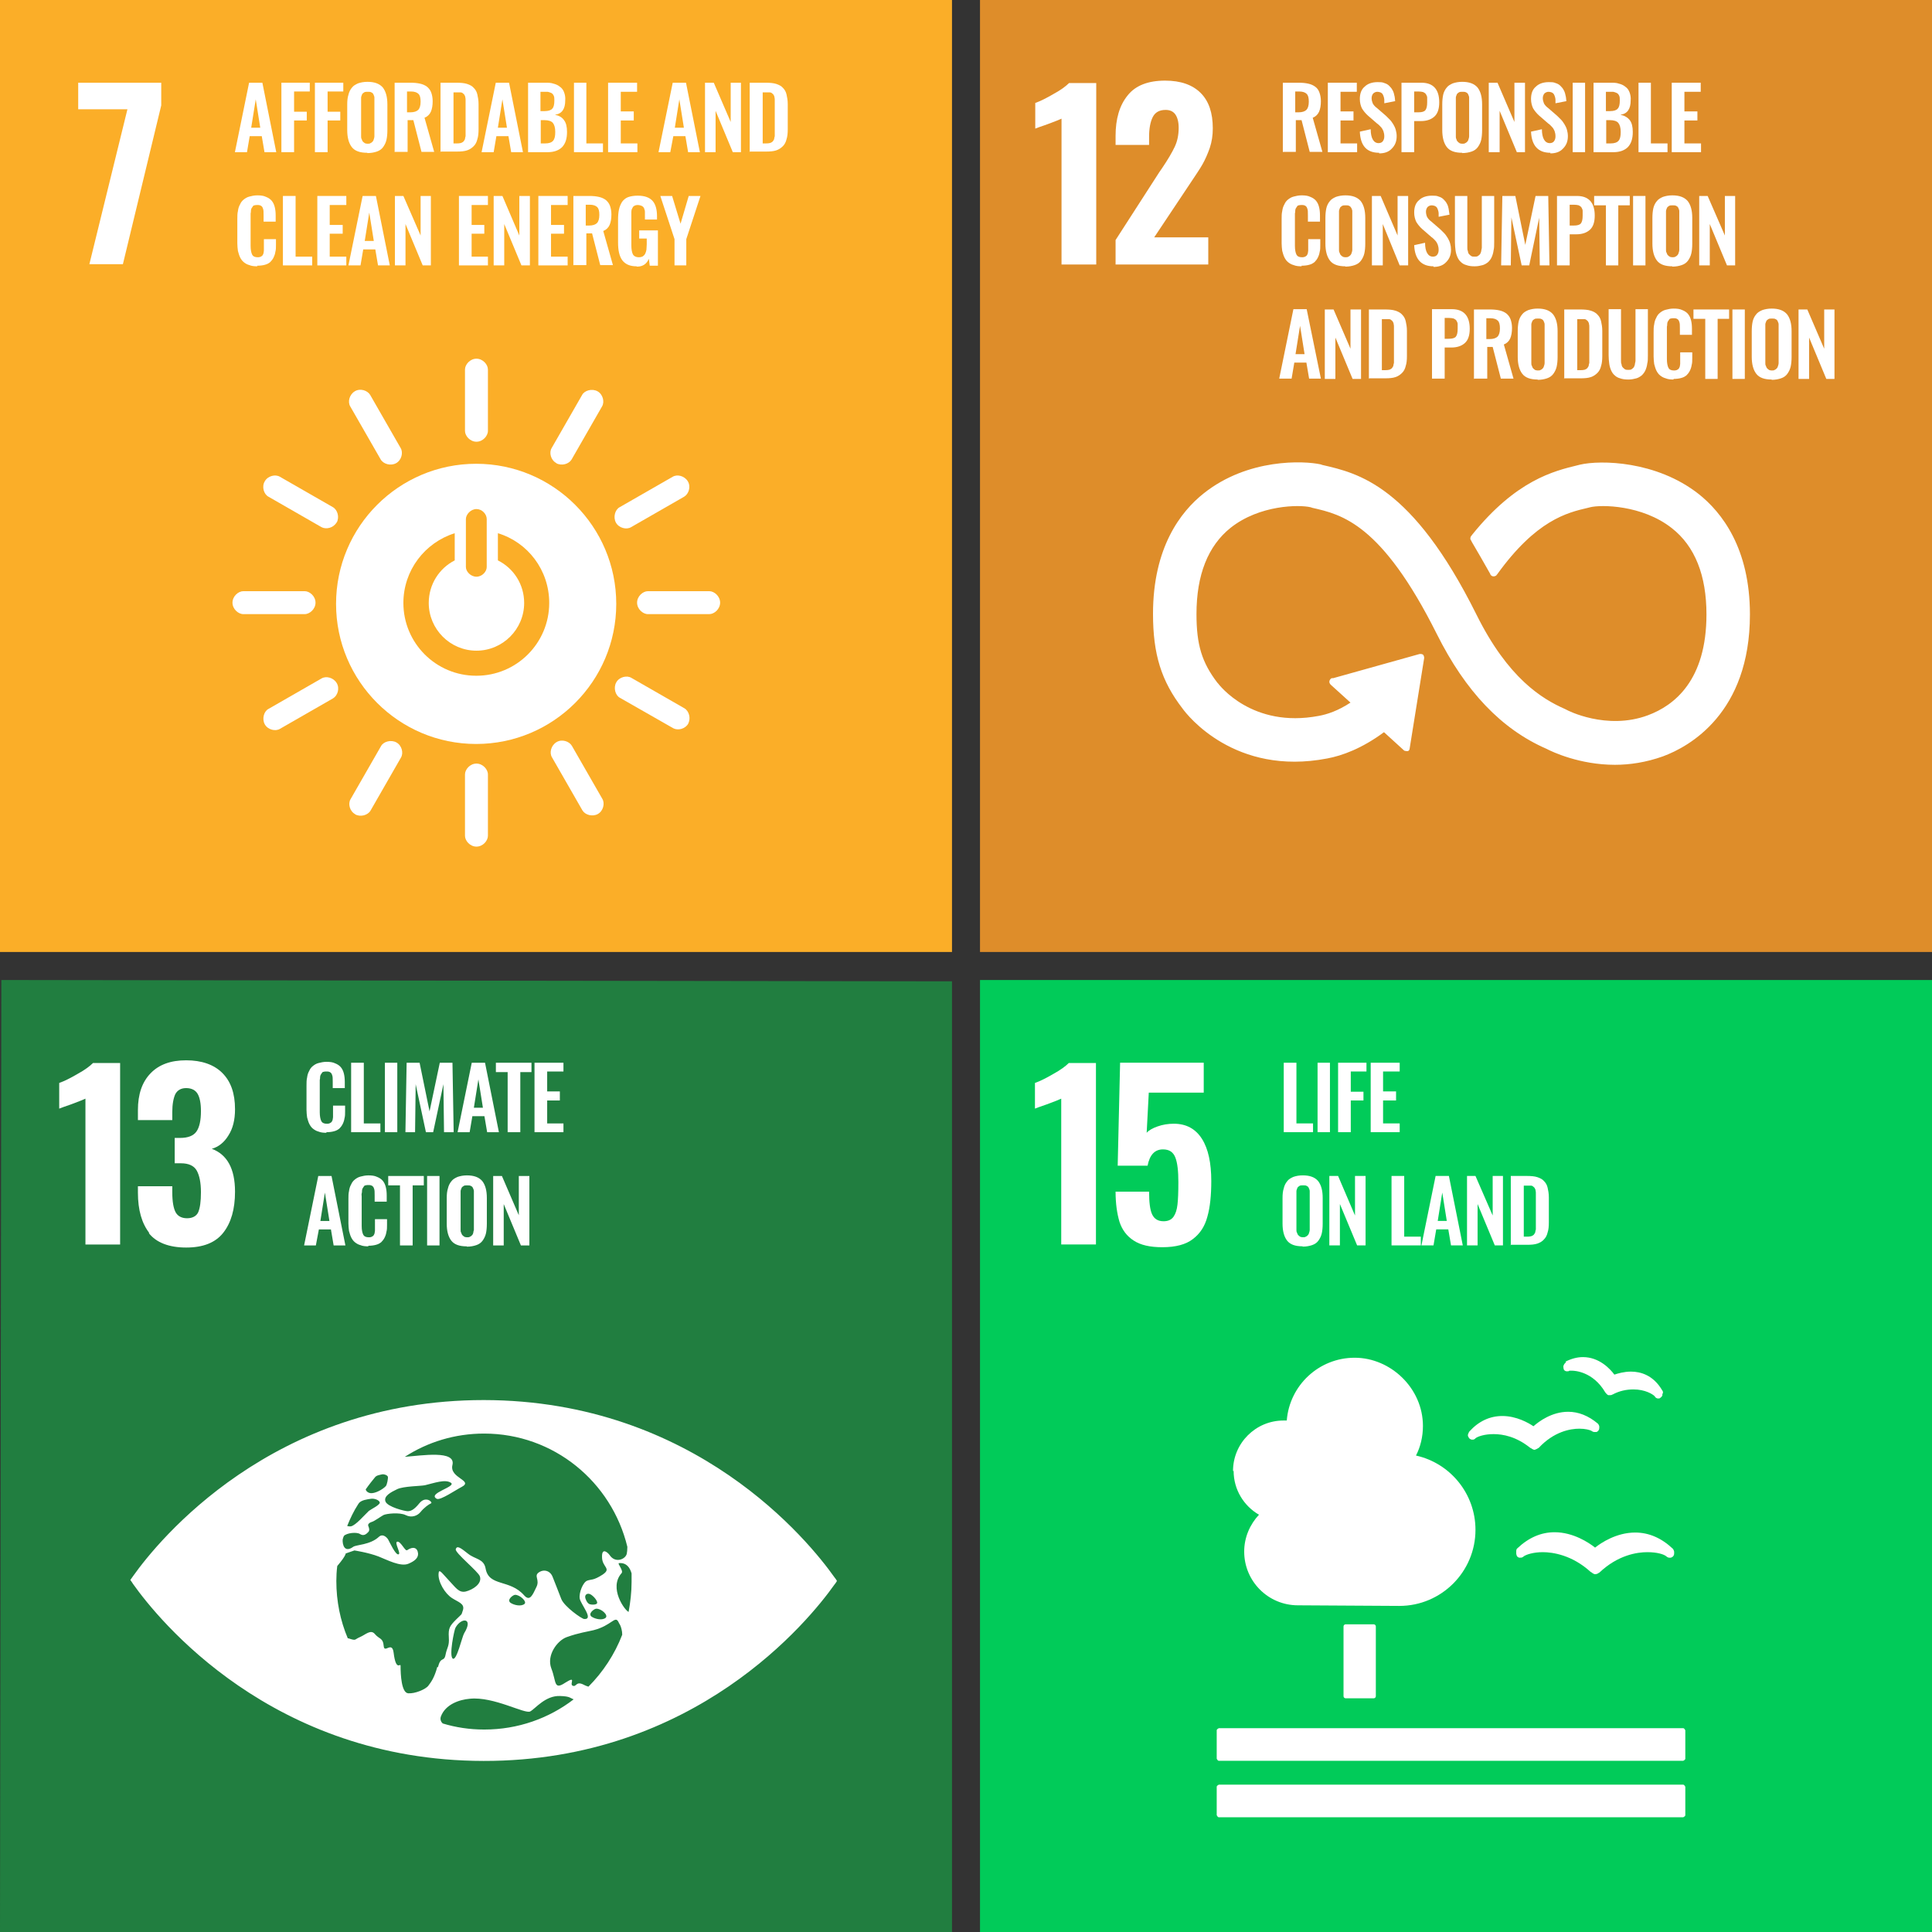 <svg width="138" height="138" viewBox="0 0 138 138" fill="none" xmlns="http://www.w3.org/2000/svg">
<rect x="0" y="0" width="138" height="138" fill="#333333" stroke="none"/>
<g clip-path="url(#clip0_49_550)">
<path d="M138 70H70V138H138V70Z" fill="#01CB59"/>
<path d="M75.802 78.475C75.672 78.54 75.349 78.67 74.766 78.885C74.314 79.036 74.033 79.144 73.925 79.187V77.354C74.292 77.225 74.723 77.009 75.241 76.707C75.758 76.427 76.125 76.146 76.341 75.931H78.282V88.892H75.802V78.475Z" fill="white"/>
<path d="M80.978 88.612C80.482 88.288 80.158 87.857 79.964 87.275C79.791 86.693 79.684 85.981 79.684 85.118H82.078C82.078 85.873 82.142 86.412 82.293 86.736C82.444 87.059 82.703 87.232 83.113 87.232C83.436 87.232 83.673 87.124 83.824 86.908C83.975 86.693 84.062 86.412 84.105 86.046C84.148 85.679 84.169 85.14 84.169 84.45C84.169 83.652 84.105 83.069 83.954 82.681C83.803 82.293 83.522 82.099 83.07 82.099C82.487 82.099 82.121 82.487 81.97 83.263H79.835L80.007 75.909H85.981V78.044H82.056L81.905 80.913C82.056 80.74 82.315 80.589 82.681 80.46C83.048 80.33 83.436 80.266 83.846 80.266C84.73 80.266 85.399 80.632 85.852 81.344C86.305 82.056 86.52 83.069 86.52 84.363C86.52 85.377 86.434 86.24 86.24 86.908C86.067 87.577 85.722 88.116 85.205 88.504C84.709 88.892 83.975 89.087 83.026 89.087C82.142 89.087 81.474 88.936 80.978 88.612Z" fill="white"/>
<path d="M91.696 75.909V80.87H93.788V80.244H92.602V75.909H91.696Z" fill="white"/>
<path d="M94.996 75.909H94.112V80.87H94.996V75.909Z" fill="white"/>
<path d="M95.578 75.909V80.87H96.484V78.605H97.39V77.98H96.484V76.535H97.605V75.909H95.578Z" fill="white"/>
<path d="M97.907 75.909V80.87H99.978V80.244H98.791V78.605H99.719V77.958H98.791V76.535H99.978V75.909H97.907Z" fill="white"/>
<path d="M93.033 89.022C92.516 89.022 92.149 88.893 91.933 88.612C91.718 88.332 91.61 87.922 91.61 87.405V85.572C91.61 85.313 91.631 85.076 91.696 84.882C91.739 84.687 91.826 84.515 91.933 84.385C92.041 84.234 92.192 84.148 92.386 84.062C92.58 83.997 92.796 83.954 93.055 83.954C93.551 83.954 93.918 84.084 94.155 84.364C94.37 84.644 94.478 85.032 94.478 85.572V87.405C94.478 87.664 94.457 87.901 94.413 88.095C94.37 88.289 94.284 88.462 94.176 88.612C94.069 88.763 93.918 88.871 93.723 88.936C93.529 89.001 93.314 89.044 93.055 89.044M92.839 88.332C92.839 88.332 92.969 88.375 93.055 88.375C93.141 88.375 93.227 88.375 93.27 88.332C93.335 88.311 93.378 88.267 93.421 88.224C93.465 88.181 93.486 88.138 93.508 88.052C93.529 87.987 93.551 87.922 93.551 87.858C93.551 87.793 93.551 87.707 93.551 87.62V85.377C93.551 85.27 93.551 85.162 93.551 85.076C93.551 84.989 93.508 84.925 93.486 84.86C93.465 84.795 93.4 84.731 93.335 84.709C93.27 84.666 93.184 84.666 93.076 84.666C92.969 84.666 92.882 84.666 92.818 84.709C92.753 84.752 92.688 84.795 92.667 84.86C92.645 84.925 92.602 85.011 92.602 85.076C92.602 85.162 92.602 85.248 92.602 85.377V87.62C92.602 87.62 92.602 87.793 92.602 87.858C92.602 87.922 92.602 87.987 92.645 88.052C92.667 88.117 92.688 88.181 92.731 88.224C92.775 88.267 92.818 88.311 92.882 88.332" fill="white"/>
<path d="M94.953 88.957V83.997H95.578L96.786 86.822V83.997H97.541V88.957H96.937L95.707 86.003V88.957H94.953Z" fill="white"/>
<path d="M99.395 83.997V88.957H101.487V88.332H100.301V83.997H99.395Z" fill="white"/>
<path d="M101.531 88.957L102.544 83.997H103.493L104.485 88.957H103.644L103.45 87.814H102.588L102.393 88.957H101.552H101.531ZM102.674 87.21H103.342L103.019 85.183L102.695 87.21H102.674Z" fill="white"/>
<path d="M104.787 88.957V83.997H105.391L106.62 86.822V83.997H107.354V88.957H106.771L105.542 86.003V88.957H104.787Z" fill="white"/>
<path d="M107.914 88.957V83.997H109.057C109.359 83.997 109.618 84.019 109.812 84.083C110.006 84.148 110.179 84.234 110.286 84.364C110.416 84.493 110.502 84.644 110.545 84.838C110.588 85.032 110.632 85.248 110.632 85.528V87.318C110.632 87.599 110.61 87.836 110.545 88.03C110.502 88.224 110.416 88.397 110.286 88.526C110.179 88.656 110.006 88.763 109.812 88.828C109.618 88.893 109.381 88.914 109.079 88.914H107.893L107.914 88.957ZM108.82 88.332H109.079C109.079 88.332 109.251 88.332 109.316 88.31C109.381 88.31 109.445 88.267 109.489 88.246C109.532 88.224 109.575 88.181 109.596 88.138C109.618 88.095 109.661 88.052 109.661 88.008C109.661 87.965 109.683 87.901 109.704 87.814C109.704 87.728 109.704 87.663 109.704 87.599C109.704 87.534 109.704 87.448 109.704 87.34V85.528C109.704 85.399 109.704 85.313 109.704 85.248C109.704 85.183 109.704 85.097 109.683 85.032C109.683 84.968 109.639 84.903 109.618 84.86C109.596 84.817 109.553 84.795 109.51 84.752C109.467 84.709 109.402 84.687 109.338 84.687C109.273 84.687 109.187 84.687 109.079 84.687H108.842V88.354L108.82 88.332Z" fill="white"/>
<path d="M98.123 116.023H96.117C96.034 116.023 95.966 116.091 95.966 116.174V121.156C95.966 121.24 96.034 121.307 96.117 121.307H98.123C98.206 121.307 98.274 121.24 98.274 121.156V116.174C98.274 116.091 98.206 116.023 98.123 116.023Z" fill="white"/>
<path d="M120.229 123.442H87.059C87.059 123.442 86.908 123.507 86.908 123.593V125.621C86.908 125.621 86.973 125.772 87.059 125.772H120.229C120.229 125.772 120.38 125.707 120.38 125.621V123.593C120.38 123.593 120.315 123.442 120.229 123.442Z" fill="white"/>
<path d="M120.229 127.476H87.059C87.059 127.476 86.908 127.54 86.908 127.627V129.654C86.908 129.654 86.973 129.805 87.059 129.805H120.229C120.229 129.805 120.38 129.74 120.38 129.654V127.627C120.38 127.627 120.315 127.476 120.229 127.476Z" fill="white"/>
<path d="M113.91 110.524C113.5 110.2 112.379 109.445 111.042 109.445C110.071 109.445 109.187 109.834 108.389 110.588C108.324 110.631 108.303 110.718 108.303 110.804V110.977C108.303 110.977 108.324 111.149 108.389 111.192C108.454 111.257 108.54 111.278 108.626 111.257C108.626 111.257 108.669 111.257 108.691 111.257C108.756 111.235 108.82 111.192 108.863 111.149C109.036 111.041 109.51 110.869 110.201 110.869C110.891 110.869 112.293 111.063 113.63 112.292H113.651C113.651 112.292 113.824 112.443 113.932 112.443C114.039 112.443 114.147 112.4 114.212 112.335H114.234C115.571 111.063 116.951 110.869 117.663 110.869C118.374 110.869 118.827 111.02 119 111.149C119.043 111.192 119.108 111.235 119.172 111.257C119.194 111.257 119.28 111.278 119.366 111.257C119.496 111.214 119.582 111.106 119.582 110.977V110.826C119.582 110.826 119.539 110.675 119.496 110.631C118.676 109.855 117.771 109.467 116.8 109.467C115.463 109.467 114.363 110.2 113.932 110.545" fill="white"/>
<path d="M111.861 97.303C111.861 97.303 111.732 97.411 111.71 97.476L111.667 97.584C111.667 97.584 111.667 97.756 111.71 97.842C111.753 97.907 111.84 97.95 111.904 97.95H111.947C112.012 97.95 112.055 97.95 112.098 97.907C112.12 97.907 112.185 97.907 112.292 97.907C112.443 97.907 113.781 97.95 114.665 99.46C114.665 99.46 114.794 99.632 114.88 99.654C114.902 99.654 114.945 99.654 114.988 99.654C115.053 99.654 115.118 99.654 115.161 99.611H115.182C115.657 99.352 116.174 99.244 116.67 99.244C117.512 99.244 118.051 99.589 118.18 99.719C118.202 99.762 118.245 99.805 118.288 99.848C118.31 99.848 118.374 99.891 118.396 99.891C118.396 99.891 118.417 99.891 118.439 99.891C118.439 99.891 118.439 99.891 118.461 99.891C118.504 99.891 118.547 99.891 118.59 99.848C118.655 99.805 118.698 99.762 118.741 99.675V99.568C118.741 99.568 118.784 99.525 118.784 99.481C118.784 99.438 118.784 99.374 118.741 99.33C118.094 98.209 117.167 97.972 116.498 97.972C116.002 97.972 115.571 98.101 115.312 98.187C115.01 97.778 114.233 96.936 113.069 96.936C112.659 96.936 112.249 97.044 111.818 97.26" fill="white"/>
<path d="M104.852 102.415V102.566C104.852 102.566 104.917 102.739 105.003 102.782C105.068 102.825 105.154 102.847 105.219 102.825H105.262C105.327 102.803 105.37 102.76 105.413 102.717C105.564 102.609 106.017 102.437 106.685 102.437C107.354 102.437 108.303 102.609 109.316 103.429H109.338C109.338 103.429 109.51 103.558 109.597 103.558H109.618C109.618 103.558 109.812 103.494 109.877 103.429H109.899C110.999 102.243 112.185 102.049 112.81 102.049C113.242 102.049 113.543 102.135 113.673 102.2C113.716 102.243 113.781 102.264 113.845 102.286C113.845 102.286 113.91 102.286 113.975 102.286C113.996 102.286 114.018 102.286 114.039 102.286C114.147 102.243 114.234 102.135 114.234 102.005V101.876C114.234 101.876 114.19 101.725 114.126 101.682C113.457 101.121 112.745 100.841 112.012 100.841C110.848 100.841 109.92 101.531 109.532 101.876C109.187 101.639 108.324 101.143 107.311 101.143C106.426 101.143 105.628 101.509 104.96 102.243C104.917 102.307 104.874 102.372 104.874 102.458" fill="white"/>
<path d="M88.073 105.068C88.073 103.084 89.69 101.466 91.674 101.466C91.761 101.466 91.825 101.466 91.912 101.466C92.106 98.965 94.198 96.981 96.764 96.981C99.331 96.981 101.638 99.159 101.638 101.855C101.638 102.609 101.466 103.343 101.142 103.968C103.579 104.507 105.391 106.686 105.391 109.274C105.391 112.271 102.954 114.708 99.956 114.708C99.74 114.708 92.71 114.665 92.71 114.665C90.575 114.665 88.871 112.94 88.871 110.826C88.871 109.813 89.281 108.885 89.927 108.195C88.849 107.57 88.116 106.405 88.116 105.068" fill="white"/>
</g>
<g clip-path="url(#clip1_49_550)">
<path d="M68 0H0V68H68V0Z" fill="#FBAE28"/>
<path d="M9.101 7.807H5.586V5.909H11.517V7.527L8.778 18.871H6.384L9.101 7.807Z" fill="white"/>
<path d="M16.779 10.87L17.792 5.909H18.741L19.733 10.87H18.892L18.698 9.726H17.836L17.642 10.87H16.8H16.779ZM17.922 9.123H18.59L18.267 7.095L17.943 9.123H17.922Z" fill="white"/>
<path d="M20.1 5.909V10.87H21.006V8.605H21.912V7.98H21.006V6.535H22.127V5.909H20.1Z" fill="white"/>
<path d="M22.494 5.909V10.87H23.4V8.605H24.306V7.98H23.4V6.535H24.521V5.909H22.494Z" fill="white"/>
<path d="M26.225 10.913C25.708 10.913 25.341 10.784 25.125 10.503C24.91 10.223 24.802 9.813 24.802 9.295V7.462C24.802 7.203 24.823 6.966 24.888 6.772C24.931 6.578 25.017 6.405 25.125 6.276C25.233 6.125 25.384 6.039 25.578 5.953C25.772 5.888 25.988 5.845 26.247 5.845C26.743 5.845 27.109 5.974 27.347 6.254C27.562 6.535 27.67 6.923 27.67 7.462V9.295C27.67 9.554 27.649 9.791 27.605 9.986C27.562 10.18 27.476 10.352 27.368 10.503C27.26 10.654 27.109 10.762 26.915 10.827C26.721 10.891 26.506 10.934 26.247 10.934M26.031 10.223C26.031 10.223 26.16 10.266 26.247 10.266C26.333 10.266 26.419 10.266 26.462 10.223C26.527 10.201 26.57 10.158 26.613 10.115C26.657 10.072 26.678 10.029 26.7 9.942C26.721 9.878 26.743 9.813 26.743 9.748C26.743 9.684 26.743 9.597 26.743 9.511V7.268C26.743 7.16 26.743 7.052 26.743 6.966C26.743 6.88 26.7 6.815 26.678 6.751C26.657 6.686 26.592 6.621 26.527 6.6C26.462 6.556 26.376 6.556 26.268 6.556C26.16 6.556 26.074 6.556 26.009 6.6C25.945 6.643 25.88 6.686 25.858 6.751C25.837 6.815 25.794 6.902 25.794 6.966C25.794 7.052 25.794 7.139 25.794 7.268V9.511C25.794 9.511 25.794 9.684 25.794 9.748C25.794 9.813 25.794 9.878 25.837 9.942C25.858 10.007 25.88 10.072 25.923 10.115C25.966 10.158 26.009 10.201 26.074 10.223" fill="white"/>
<path d="M28.188 10.87V5.909H29.331C29.59 5.909 29.805 5.931 30 5.974C30.194 6.017 30.345 6.082 30.496 6.19C30.625 6.297 30.733 6.427 30.798 6.599C30.862 6.772 30.905 6.988 30.905 7.225C30.905 7.527 30.862 7.785 30.776 7.98C30.69 8.174 30.539 8.325 30.323 8.411L31.013 10.848H30.107L29.525 8.583H29.115V10.848H28.21L28.188 10.87ZM29.094 8.023H29.309C29.568 8.023 29.762 7.958 29.87 7.85C29.978 7.742 30.043 7.548 30.043 7.268C30.043 6.988 30 6.815 29.892 6.707C29.784 6.599 29.611 6.535 29.353 6.535H29.072V8.023H29.094Z" fill="white"/>
<path d="M31.466 10.87V5.909H32.609C32.911 5.909 33.17 5.931 33.364 5.995C33.558 6.06 33.73 6.146 33.838 6.276C33.968 6.405 34.054 6.556 34.097 6.75C34.14 6.944 34.183 7.16 34.183 7.44V9.23C34.183 9.511 34.162 9.748 34.097 9.942C34.054 10.136 33.968 10.309 33.838 10.438C33.709 10.568 33.558 10.675 33.364 10.74C33.17 10.805 32.932 10.826 32.63 10.826H31.444L31.466 10.87ZM32.372 10.244H32.63C32.63 10.244 32.803 10.244 32.868 10.223C32.932 10.223 32.997 10.179 33.04 10.158C33.083 10.136 33.127 10.093 33.148 10.05C33.17 10.007 33.213 9.964 33.213 9.921C33.213 9.877 33.234 9.813 33.256 9.726C33.256 9.64 33.256 9.576 33.256 9.511C33.256 9.446 33.256 9.36 33.256 9.252V7.44C33.256 7.311 33.256 7.225 33.256 7.16C33.256 7.095 33.256 7.009 33.234 6.944C33.234 6.88 33.191 6.815 33.17 6.772C33.148 6.729 33.105 6.707 33.062 6.664C33.019 6.621 32.954 6.599 32.889 6.599C32.825 6.599 32.738 6.599 32.63 6.599H32.393V10.266L32.372 10.244Z" fill="white"/>
<path d="M34.399 10.87L35.413 5.909H36.361L37.354 10.87H36.513L36.318 9.726H35.456L35.262 10.87H34.399ZM35.542 9.123H36.211L35.887 7.095L35.563 9.123H35.542Z" fill="white"/>
<path d="M37.72 10.87V5.909H38.928C39.165 5.909 39.359 5.909 39.532 5.974C39.704 6.017 39.855 6.082 39.985 6.19C40.114 6.276 40.222 6.405 40.287 6.578C40.351 6.75 40.395 6.944 40.373 7.182C40.373 7.785 40.136 8.131 39.64 8.195C39.942 8.26 40.157 8.389 40.287 8.583C40.438 8.778 40.502 9.058 40.502 9.425C40.502 9.899 40.395 10.244 40.157 10.503C39.92 10.74 39.575 10.87 39.122 10.87H37.699H37.72ZM38.626 7.936H38.907C39.165 7.936 39.359 7.872 39.446 7.764C39.553 7.656 39.597 7.462 39.597 7.182C39.597 7.052 39.597 6.923 39.553 6.837C39.51 6.75 39.467 6.686 39.381 6.642C39.295 6.599 39.208 6.578 39.122 6.556C39.036 6.556 38.907 6.556 38.734 6.556H38.605V7.936H38.626ZM38.626 10.244H38.95C39.208 10.244 39.403 10.179 39.51 10.05C39.618 9.921 39.661 9.726 39.661 9.425C39.661 9.123 39.597 8.907 39.489 8.778C39.381 8.648 39.165 8.583 38.907 8.583H38.626V10.244Z" fill="white"/>
<path d="M40.998 5.909V10.87H43.069V10.244H41.883V5.909H40.998Z" fill="white"/>
<path d="M43.435 5.909V10.87H45.528V10.244H44.341V8.605H45.269V7.958H44.341V6.556H45.506V5.909H43.435Z" fill="white"/>
<path d="M47.037 10.87L48.051 5.909H49L49.992 10.87H49.151L48.957 9.726H48.094L47.878 10.87H47.037ZM48.18 9.123H48.849L48.525 7.095L48.202 9.123H48.18Z" fill="white"/>
<path d="M50.358 10.87V5.909H50.984L52.192 8.713V5.909H52.925V10.87H52.343L51.113 7.915V10.87H50.358Z" fill="white"/>
<path d="M53.55 10.87V5.909H54.693C54.995 5.909 55.254 5.931 55.448 5.995C55.642 6.06 55.815 6.146 55.923 6.276C56.052 6.405 56.138 6.556 56.181 6.75C56.225 6.944 56.268 7.16 56.268 7.44V9.23C56.268 9.511 56.246 9.748 56.181 9.942C56.138 10.136 56.052 10.309 55.923 10.438C55.793 10.568 55.642 10.675 55.448 10.74C55.254 10.805 55.017 10.826 54.715 10.826H53.529L53.55 10.87ZM54.456 10.244H54.715C54.715 10.244 54.888 10.244 54.952 10.223C55.017 10.223 55.082 10.179 55.125 10.158C55.168 10.136 55.211 10.093 55.233 10.05C55.254 10.007 55.297 9.964 55.297 9.921C55.297 9.877 55.319 9.813 55.34 9.726C55.34 9.64 55.34 9.576 55.34 9.511C55.34 9.446 55.34 9.36 55.34 9.252V7.44C55.34 7.311 55.34 7.225 55.34 7.16C55.34 7.095 55.34 7.009 55.319 6.944C55.319 6.88 55.276 6.815 55.254 6.772C55.233 6.729 55.189 6.707 55.146 6.664C55.103 6.621 55.038 6.599 54.974 6.599C54.909 6.599 54.823 6.599 54.715 6.599H54.478V10.266L54.456 10.244Z" fill="white"/>
<path d="M18.375 19.022C18.159 19.022 17.965 19.001 17.814 18.936C17.642 18.893 17.512 18.807 17.405 18.72C17.297 18.634 17.21 18.505 17.146 18.375C17.081 18.246 17.038 18.073 16.995 17.922C16.973 17.75 16.952 17.577 16.952 17.383V15.658C16.952 15.442 16.952 15.248 16.995 15.076C17.016 14.903 17.059 14.752 17.146 14.601C17.21 14.45 17.297 14.342 17.405 14.256C17.512 14.17 17.642 14.084 17.814 14.04C17.987 13.997 18.159 13.954 18.375 13.954C18.612 13.954 18.828 13.976 19 14.062C19.173 14.127 19.324 14.235 19.41 14.342C19.518 14.472 19.583 14.623 19.626 14.795C19.669 14.968 19.691 15.162 19.691 15.399V15.83H18.828V15.399C18.828 15.162 18.828 14.989 18.785 14.903C18.742 14.73 18.612 14.644 18.418 14.644H18.375C18.375 14.644 18.224 14.644 18.181 14.666C18.116 14.666 18.073 14.709 18.052 14.752C18.03 14.795 17.987 14.838 17.965 14.882C17.944 14.925 17.922 14.989 17.922 15.054C17.922 15.119 17.922 15.183 17.901 15.248C17.901 15.313 17.901 15.377 17.901 15.464V17.556C17.901 17.836 17.944 18.052 18.008 18.181C18.073 18.311 18.203 18.375 18.397 18.375C18.461 18.375 18.526 18.375 18.569 18.354C18.612 18.354 18.655 18.311 18.699 18.289C18.742 18.267 18.763 18.224 18.785 18.181C18.806 18.138 18.828 18.095 18.828 18.052C18.828 18.009 18.849 17.965 18.849 17.901C18.849 17.836 18.849 17.771 18.849 17.728C18.849 17.685 18.849 17.62 18.849 17.534V17.081H19.712V17.491C19.712 17.685 19.712 17.836 19.669 17.987C19.648 18.138 19.604 18.267 19.54 18.397C19.475 18.526 19.389 18.634 19.302 18.72C19.195 18.807 19.087 18.871 18.914 18.915C18.763 18.958 18.569 18.979 18.375 18.979" fill="white"/>
<path d="M20.208 13.997V18.957H22.3V18.332H21.114V13.997H20.208Z" fill="white"/>
<path d="M22.666 13.997V18.957H24.737V18.332H23.551V16.693H24.478V16.067H23.551V14.644H24.737V13.997H22.666Z" fill="white"/>
<path d="M24.888 18.957L25.902 13.997H26.851L27.843 18.957H27.002L26.808 17.814H25.945L25.751 18.957H24.91H24.888ZM26.031 17.21H26.7L26.376 15.183L26.053 17.21H26.031Z" fill="white"/>
<path d="M28.209 18.957V13.997H28.813L30.043 16.822V13.997H30.776V18.957H30.194L28.964 16.003V18.957H28.209Z" fill="white"/>
<path d="M32.781 13.997V18.957H34.852V18.332H33.687V16.693H34.593V16.067H33.687V14.644H34.852V13.997H32.781Z" fill="white"/>
<path d="M35.262 18.957V13.997H35.887L37.095 16.822V13.997H37.85V18.957H37.246L36.017 16.003V18.957H35.262Z" fill="white"/>
<path d="M38.454 13.997V18.957H40.546V18.332H39.359V16.693H40.287V16.067H39.359V14.644H40.546V13.997H38.454Z" fill="white"/>
<path d="M40.955 18.957V13.997H42.098C42.357 13.997 42.573 14.019 42.767 14.062C42.961 14.105 43.112 14.17 43.263 14.277C43.392 14.385 43.5 14.515 43.565 14.687C43.629 14.86 43.672 15.075 43.672 15.313C43.672 15.615 43.629 15.873 43.543 16.067C43.457 16.262 43.306 16.413 43.09 16.499L43.78 18.936H42.874L42.292 16.671H41.882V18.936H40.977L40.955 18.957ZM41.861 16.111H42.077C42.335 16.111 42.529 16.046 42.637 15.938C42.745 15.83 42.81 15.636 42.81 15.356C42.81 15.075 42.767 14.903 42.659 14.795C42.551 14.687 42.379 14.623 42.12 14.623H41.839V16.111H41.861Z" fill="white"/>
<path d="M45.462 19.022C44.988 19.022 44.665 18.871 44.449 18.591C44.233 18.289 44.147 17.879 44.147 17.318V15.701C44.147 15.421 44.169 15.162 44.212 14.968C44.255 14.752 44.341 14.579 44.427 14.428C44.535 14.277 44.686 14.148 44.859 14.083C45.031 14.019 45.268 13.976 45.549 13.976C46.045 13.976 46.39 14.105 46.606 14.342C46.821 14.579 46.929 14.946 46.929 15.442V15.679H46.066V15.421C46.066 15.313 46.066 15.226 46.066 15.162C46.066 15.097 46.066 15.011 46.023 14.946C46.023 14.881 45.98 14.817 45.937 14.774C45.894 14.73 45.851 14.709 45.786 14.687C45.721 14.666 45.657 14.644 45.57 14.644C45.506 14.644 45.441 14.644 45.398 14.666C45.355 14.666 45.312 14.709 45.268 14.73C45.225 14.752 45.204 14.795 45.182 14.838C45.161 14.881 45.139 14.925 45.117 14.968C45.117 15.011 45.096 15.054 45.096 15.14C45.096 15.205 45.096 15.27 45.096 15.313C45.096 15.356 45.096 15.421 45.096 15.507V17.512C45.096 17.814 45.139 18.03 45.204 18.16C45.268 18.289 45.419 18.375 45.635 18.375C45.743 18.375 45.829 18.354 45.915 18.311C45.98 18.267 46.045 18.203 46.088 18.116C46.131 18.03 46.153 17.944 46.174 17.836C46.174 17.728 46.196 17.599 46.196 17.448V17.038H45.657V16.456H46.994V18.979H46.411L46.347 18.483C46.196 18.85 45.915 19.044 45.506 19.044" fill="white"/>
<path d="M48.18 18.957V17.081L47.166 13.997H48.008L48.611 15.981L49.194 13.997H50.035L49.021 17.081V18.957H48.18Z" fill="white"/>
<path d="M34.011 33.127C28.49 33.127 24.004 37.613 24.004 43.134C24.004 48.655 28.49 53.141 34.011 53.141C39.532 53.141 44.018 48.655 44.018 43.134C44.018 37.613 39.532 33.127 34.011 33.127ZM33.278 37.074C33.278 36.75 33.623 36.362 34.032 36.362C34.442 36.362 34.766 36.729 34.766 37.074V40.503C34.766 40.826 34.442 41.193 34.032 41.193C33.623 41.193 33.278 40.826 33.278 40.503V37.074ZM34.011 48.267C31.142 48.267 28.813 45.938 28.813 43.069C28.813 40.74 30.345 38.756 32.48 38.087V40.028C31.38 40.589 30.625 41.732 30.625 43.069C30.625 44.946 32.156 46.477 34.032 46.477C35.909 46.477 37.44 44.946 37.44 43.069C37.44 41.732 36.685 40.589 35.564 40.028V38.087C37.699 38.734 39.23 40.718 39.23 43.069C39.23 45.938 36.901 48.267 34.032 48.267" fill="white"/>
<path d="M22.537 43.047C22.537 42.594 22.128 42.227 21.761 42.227H17.383C17.016 42.227 16.606 42.594 16.606 43.047C16.606 43.5 17.016 43.867 17.383 43.867H21.761C22.128 43.867 22.537 43.5 22.537 43.047Z" fill="white"/>
<path d="M51.437 43.047C51.437 42.594 51.027 42.227 50.66 42.227H46.282C45.916 42.227 45.506 42.594 45.506 43.047C45.506 43.5 45.916 43.867 46.282 43.867H50.66C51.027 43.867 51.437 43.5 51.437 43.047Z" fill="white"/>
<path d="M34.032 60.473C34.485 60.473 34.852 60.063 34.852 59.696V55.318C34.852 54.952 34.485 54.542 34.032 54.542C33.58 54.542 33.213 54.952 33.213 55.318V59.696C33.213 60.063 33.58 60.473 34.032 60.473Z" fill="white"/>
<path d="M49.151 51.695C49.366 51.307 49.215 50.79 48.892 50.596L45.096 48.417C44.773 48.223 44.233 48.353 44.018 48.741C43.802 49.129 43.953 49.668 44.277 49.841L48.094 52.019C48.417 52.191 48.935 52.084 49.172 51.674" fill="white"/>
<path d="M25.363 58.165C25.751 58.381 26.268 58.23 26.463 57.907L28.641 54.111C28.835 53.787 28.706 53.248 28.317 53.032C27.929 52.817 27.39 52.968 27.218 53.291L25.039 57.087C24.845 57.41 24.974 57.95 25.384 58.165" fill="white"/>
<path d="M42.702 58.144C43.09 57.928 43.22 57.389 43.026 57.065L40.847 53.27C40.653 52.946 40.136 52.773 39.748 53.011C39.359 53.248 39.23 53.766 39.424 54.089L41.602 57.885C41.797 58.208 42.314 58.359 42.702 58.144Z" fill="white"/>
<path d="M18.914 51.738C19.13 52.127 19.669 52.256 19.993 52.062L23.788 49.884C24.112 49.69 24.284 49.172 24.047 48.784C23.81 48.396 23.292 48.266 22.969 48.46L19.173 50.639C18.849 50.811 18.699 51.35 18.914 51.738Z" fill="white"/>
<path d="M34.032 31.552C34.485 31.552 34.852 31.142 34.852 30.776V26.398C34.852 26.031 34.485 25.621 34.032 25.621C33.58 25.621 33.213 26.031 33.213 26.398V30.776C33.213 31.142 33.58 31.552 34.032 31.552Z" fill="white"/>
<path d="M24.047 37.332C24.263 36.944 24.112 36.426 23.788 36.232L19.992 34.054C19.669 33.86 19.13 33.989 18.914 34.377C18.677 34.766 18.849 35.305 19.173 35.477L22.969 37.656C23.292 37.828 23.81 37.72 24.047 37.311" fill="white"/>
<path d="M39.726 33.083C40.114 33.299 40.632 33.148 40.826 32.825L43.004 29.029C43.198 28.705 43.069 28.166 42.681 27.95C42.292 27.735 41.753 27.886 41.581 28.209L39.403 32.005C39.208 32.328 39.338 32.868 39.748 33.083" fill="white"/>
<path d="M28.296 33.083C28.684 32.867 28.813 32.328 28.619 32.005L26.441 28.209C26.247 27.886 25.729 27.713 25.341 27.95C24.953 28.187 24.823 28.705 25.017 29.029L27.196 32.824C27.39 33.148 27.907 33.299 28.296 33.083Z" fill="white"/>
<path d="M43.996 37.332C44.212 37.72 44.751 37.85 45.075 37.656L48.87 35.477C49.194 35.283 49.366 34.766 49.129 34.377C48.892 33.989 48.374 33.86 48.051 34.054L44.255 36.232C43.932 36.405 43.781 36.944 43.996 37.332Z" fill="white"/>
</g>
<g clip-path="url(#clip2_49_550)">
<path d="M138 0H70V68H138V0Z" fill="#DE8D2A"/>
<path d="M75.823 8.476C75.694 8.54 75.37 8.67 74.788 8.885C74.335 9.036 74.055 9.144 73.947 9.187V7.354C74.313 7.225 74.745 7.009 75.262 6.707C75.78 6.427 76.147 6.146 76.362 5.931H78.303V18.892H75.823V8.476Z" fill="white"/>
<path d="M79.684 17.146L82.811 12.293L83.005 12.013C83.415 11.409 83.717 10.892 83.911 10.482C84.105 10.072 84.191 9.619 84.191 9.123C84.191 8.713 84.105 8.39 83.954 8.174C83.803 7.959 83.566 7.851 83.264 7.851C82.811 7.851 82.509 8.023 82.336 8.368C82.164 8.713 82.078 9.188 82.078 9.77V10.352H79.684V9.706C79.684 8.498 79.964 7.527 80.546 6.816C81.107 6.104 82.013 5.759 83.221 5.759C84.342 5.759 85.183 6.061 85.765 6.643C86.348 7.225 86.628 8.066 86.628 9.166C86.628 9.662 86.563 10.115 86.412 10.568C86.261 10.999 86.089 11.388 85.895 11.733C85.701 12.078 85.377 12.552 84.946 13.199L82.444 16.952H86.305V18.893H79.684V17.146Z" fill="white"/>
<path d="M91.631 10.87V5.909H92.774C93.033 5.909 93.249 5.931 93.443 5.974C93.637 6.017 93.788 6.082 93.939 6.19C94.09 6.297 94.176 6.427 94.241 6.599C94.306 6.772 94.349 6.988 94.349 7.225C94.349 7.527 94.306 7.785 94.219 7.98C94.133 8.174 93.982 8.325 93.766 8.411L94.457 10.848H93.551L92.969 8.583H92.559V10.848H91.653L91.631 10.87ZM92.537 8.023H92.753C93.012 8.023 93.206 7.958 93.314 7.85C93.421 7.742 93.486 7.548 93.486 7.268C93.486 6.988 93.443 6.815 93.335 6.707C93.227 6.599 93.055 6.535 92.796 6.535H92.516V8.023H92.537Z" fill="white"/>
<path d="M94.845 5.909V10.87H96.937V10.244H95.751V8.605H96.678V7.958H95.751V6.556H96.915V5.909H94.845Z" fill="white"/>
<path d="M98.511 10.913C97.627 10.913 97.174 10.417 97.131 9.403L97.907 9.231C97.907 9.878 98.123 10.223 98.468 10.223C98.597 10.223 98.705 10.18 98.77 10.093C98.835 10.007 98.878 9.899 98.878 9.748C98.878 9.597 98.856 9.489 98.813 9.36C98.77 9.252 98.705 9.144 98.641 9.08C98.576 9.015 98.49 8.907 98.36 8.821L97.713 8.26C97.519 8.088 97.39 7.915 97.282 7.743C97.196 7.57 97.131 7.333 97.131 7.074C97.131 6.686 97.239 6.384 97.476 6.19C97.692 5.974 98.015 5.866 98.403 5.866C98.576 5.866 98.748 5.866 98.878 5.931C99.029 5.974 99.137 6.039 99.223 6.125C99.309 6.211 99.395 6.298 99.46 6.427C99.525 6.535 99.568 6.664 99.59 6.794C99.633 6.923 99.633 7.052 99.654 7.225L98.878 7.376C98.878 7.376 98.878 7.182 98.878 7.117C98.878 7.052 98.856 6.966 98.835 6.901C98.813 6.837 98.791 6.772 98.748 6.707C98.705 6.664 98.662 6.621 98.597 6.599C98.533 6.578 98.468 6.556 98.382 6.556C98.252 6.556 98.144 6.621 98.08 6.686C98.015 6.772 97.972 6.88 97.972 7.009C97.972 7.16 98.015 7.29 98.058 7.397C98.123 7.505 98.209 7.613 98.36 7.721L99.007 8.282C99.007 8.282 99.201 8.476 99.287 8.562C99.374 8.648 99.439 8.756 99.525 8.886C99.59 8.993 99.654 9.123 99.697 9.274C99.74 9.425 99.762 9.576 99.762 9.727C99.762 10.093 99.654 10.374 99.417 10.611C99.201 10.848 98.899 10.956 98.511 10.956" fill="white"/>
<path d="M100.107 10.87V5.909H101.531C102.372 5.909 102.803 6.384 102.803 7.311C102.803 7.764 102.695 8.109 102.458 8.325C102.221 8.54 101.897 8.648 101.488 8.648H101.013V10.87H100.107ZM101.013 8.023H101.294C101.552 8.023 101.725 7.98 101.811 7.872C101.897 7.764 101.941 7.591 101.941 7.311C101.941 7.16 101.941 7.031 101.941 6.966C101.941 6.88 101.897 6.815 101.854 6.729C101.811 6.664 101.746 6.621 101.66 6.578C101.574 6.556 101.466 6.535 101.315 6.535H101.013V8.001V8.023Z" fill="white"/>
<path d="M104.442 10.913C103.924 10.913 103.558 10.784 103.342 10.503C103.126 10.223 103.019 9.813 103.019 9.295V7.462C103.019 7.203 103.04 6.966 103.083 6.772C103.126 6.578 103.213 6.405 103.32 6.276C103.428 6.125 103.579 6.039 103.773 5.953C103.967 5.888 104.183 5.845 104.442 5.845C104.938 5.845 105.305 5.974 105.542 6.254C105.758 6.535 105.865 6.923 105.865 7.462V9.295C105.865 9.554 105.844 9.791 105.801 9.986C105.758 10.18 105.671 10.352 105.563 10.503C105.456 10.654 105.305 10.762 105.111 10.827C104.916 10.891 104.701 10.934 104.442 10.934M104.226 10.223C104.226 10.223 104.356 10.266 104.442 10.266C104.528 10.266 104.614 10.266 104.658 10.223C104.722 10.201 104.765 10.158 104.809 10.115C104.852 10.072 104.873 10.029 104.895 9.942C104.916 9.878 104.938 9.813 104.938 9.748C104.938 9.684 104.938 9.597 104.938 9.511V7.268C104.938 7.16 104.938 7.052 104.938 6.966C104.938 6.88 104.895 6.815 104.873 6.751C104.852 6.686 104.787 6.621 104.722 6.6C104.658 6.556 104.571 6.556 104.464 6.556C104.356 6.556 104.269 6.556 104.205 6.6C104.14 6.643 104.075 6.686 104.054 6.751C104.032 6.815 103.989 6.902 103.989 6.966C103.989 7.052 103.989 7.139 103.989 7.268V9.511C103.989 9.511 103.989 9.684 103.989 9.748C103.989 9.813 103.989 9.878 104.032 9.942C104.032 10.007 104.075 10.072 104.118 10.115C104.162 10.158 104.205 10.201 104.269 10.223" fill="white"/>
<path d="M106.34 10.87V5.909H106.965L108.173 8.713V5.909H108.928V10.87H108.346L107.116 7.915V10.87H106.34Z" fill="white"/>
<path d="M110.74 10.913C109.877 10.913 109.403 10.417 109.359 9.403L110.136 9.231C110.136 9.878 110.351 10.223 110.697 10.223C110.826 10.223 110.934 10.18 110.998 10.093C111.063 10.007 111.106 9.899 111.106 9.748C111.106 9.597 111.085 9.489 111.042 9.36C110.998 9.252 110.934 9.144 110.869 9.08C110.804 9.015 110.718 8.907 110.589 8.821L109.942 8.26C109.748 8.088 109.618 7.915 109.51 7.743C109.424 7.57 109.359 7.333 109.359 7.074C109.359 6.686 109.467 6.384 109.704 6.19C109.92 5.974 110.244 5.866 110.632 5.866C110.804 5.866 110.977 5.866 111.106 5.931C111.257 5.974 111.365 6.039 111.451 6.125C111.538 6.211 111.624 6.298 111.689 6.427C111.753 6.535 111.796 6.664 111.818 6.794C111.861 6.923 111.861 7.052 111.883 7.225L111.106 7.376C111.106 7.376 111.106 7.182 111.106 7.117C111.106 7.052 111.085 6.966 111.063 6.901C111.042 6.837 111.02 6.772 110.977 6.707C110.934 6.664 110.891 6.621 110.826 6.599C110.761 6.578 110.697 6.556 110.61 6.556C110.481 6.556 110.373 6.621 110.308 6.686C110.244 6.772 110.2 6.88 110.2 7.009C110.2 7.16 110.244 7.29 110.287 7.397C110.351 7.505 110.438 7.613 110.589 7.721L111.236 8.282C111.236 8.282 111.43 8.476 111.516 8.562C111.602 8.648 111.667 8.756 111.753 8.886C111.818 8.993 111.883 9.123 111.926 9.274C111.969 9.425 111.991 9.576 111.991 9.727C111.991 10.093 111.883 10.374 111.645 10.611C111.43 10.848 111.128 10.956 110.74 10.956" fill="white"/>
<path d="M113.22 5.909H112.335V10.87H113.22V5.909Z" fill="white"/>
<path d="M113.824 10.87V5.909H115.031C115.269 5.909 115.463 5.909 115.635 5.974C115.808 6.017 115.959 6.082 116.088 6.19C116.218 6.276 116.325 6.405 116.39 6.578C116.455 6.75 116.498 6.944 116.476 7.182C116.476 7.785 116.239 8.131 115.743 8.195C116.045 8.26 116.261 8.389 116.412 8.583C116.563 8.778 116.627 9.058 116.627 9.425C116.627 9.899 116.52 10.244 116.282 10.503C116.045 10.74 115.7 10.87 115.247 10.87H113.824ZM114.73 7.936H115.01C115.269 7.936 115.463 7.872 115.549 7.764C115.657 7.656 115.7 7.462 115.7 7.182C115.7 7.052 115.7 6.923 115.657 6.837C115.614 6.75 115.571 6.686 115.484 6.642C115.398 6.599 115.312 6.578 115.226 6.556C115.139 6.556 115.01 6.556 114.837 6.556H114.708V7.936H114.73ZM114.73 10.244H115.053C115.312 10.244 115.506 10.179 115.614 10.05C115.722 9.921 115.765 9.726 115.765 9.425C115.765 9.123 115.7 8.907 115.592 8.778C115.484 8.648 115.269 8.583 115.01 8.583H114.73V10.244Z" fill="white"/>
<path d="M117.037 5.909V10.87H119.108V10.244H117.921V5.909H117.037Z" fill="white"/>
<path d="M119.41 5.909V10.87H121.502V10.244H120.315V8.605H121.243V7.958H120.315V6.556H121.48V5.909H119.41Z" fill="white"/>
<path d="M92.969 19.022C92.753 19.022 92.559 19.001 92.408 18.936C92.236 18.893 92.106 18.807 91.998 18.72C91.891 18.634 91.804 18.505 91.74 18.375C91.675 18.246 91.632 18.073 91.588 17.922C91.567 17.75 91.545 17.577 91.545 17.383V15.658C91.545 15.442 91.545 15.248 91.588 15.076C91.61 14.903 91.653 14.752 91.74 14.601C91.804 14.45 91.891 14.342 91.998 14.256C92.106 14.17 92.236 14.084 92.408 14.04C92.581 13.997 92.753 13.954 92.969 13.954C93.206 13.954 93.422 13.976 93.594 14.062C93.767 14.127 93.918 14.235 94.004 14.342C94.112 14.472 94.177 14.623 94.22 14.795C94.263 14.968 94.284 15.162 94.284 15.399V15.83H93.422V15.399C93.422 15.162 93.422 14.989 93.379 14.903C93.335 14.73 93.206 14.644 93.012 14.644H92.969C92.969 14.644 92.818 14.644 92.775 14.666C92.71 14.666 92.667 14.709 92.645 14.752C92.624 14.795 92.581 14.838 92.559 14.882C92.537 14.925 92.516 14.989 92.516 15.054C92.516 15.119 92.516 15.183 92.494 15.248C92.494 15.313 92.494 15.377 92.494 15.464V17.556C92.494 17.836 92.537 18.052 92.602 18.181C92.667 18.311 92.796 18.375 92.99 18.375C93.055 18.375 93.12 18.375 93.163 18.354C93.206 18.354 93.249 18.311 93.292 18.289C93.335 18.267 93.357 18.224 93.379 18.181C93.4 18.138 93.422 18.095 93.422 18.052C93.422 18.009 93.443 17.965 93.443 17.901C93.443 17.836 93.443 17.771 93.443 17.728C93.443 17.685 93.443 17.62 93.443 17.534V17.081H94.306V17.491C94.306 17.685 94.306 17.836 94.263 17.987C94.241 18.138 94.198 18.267 94.133 18.397C94.069 18.526 93.983 18.634 93.896 18.72C93.788 18.807 93.68 18.871 93.508 18.915C93.357 18.958 93.163 18.979 92.969 18.979" fill="white"/>
<path d="M96.096 19.022C95.578 19.022 95.212 18.893 94.996 18.613C94.78 18.332 94.672 17.922 94.672 17.405V15.572C94.672 15.313 94.694 15.076 94.737 14.882C94.78 14.687 94.867 14.515 94.974 14.385C95.082 14.235 95.233 14.148 95.427 14.062C95.621 13.997 95.837 13.954 96.096 13.954C96.592 13.954 96.958 14.084 97.196 14.364C97.411 14.644 97.519 15.032 97.519 15.572V17.405C97.519 17.664 97.498 17.901 97.454 18.095C97.411 18.289 97.325 18.462 97.217 18.613C97.109 18.764 96.958 18.871 96.764 18.936C96.57 19.001 96.355 19.044 96.096 19.044M95.88 18.332C95.88 18.332 96.01 18.375 96.096 18.375C96.182 18.375 96.268 18.375 96.311 18.332C96.376 18.311 96.419 18.267 96.462 18.224C96.505 18.181 96.527 18.138 96.549 18.052C96.57 17.987 96.592 17.922 96.592 17.858C96.592 17.793 96.592 17.707 96.592 17.62V15.377C96.592 15.27 96.592 15.162 96.592 15.076C96.592 14.989 96.549 14.925 96.527 14.86C96.484 14.795 96.441 14.73 96.376 14.709C96.311 14.666 96.225 14.666 96.117 14.666C96.01 14.666 95.923 14.666 95.859 14.709C95.794 14.752 95.729 14.795 95.708 14.86C95.686 14.925 95.643 15.011 95.643 15.076C95.643 15.162 95.643 15.248 95.643 15.377V17.62C95.643 17.62 95.643 17.793 95.643 17.858C95.643 17.922 95.643 17.987 95.686 18.052C95.708 18.116 95.729 18.181 95.772 18.224C95.815 18.267 95.859 18.311 95.923 18.332" fill="white"/>
<path d="M97.994 18.957V13.997H98.619L99.827 16.822V13.997H100.582V18.957H99.978L98.77 16.003V18.957H97.994Z" fill="white"/>
<path d="M102.393 19.022C101.531 19.022 101.056 18.526 101.013 17.512L101.79 17.34C101.79 17.987 102.005 18.332 102.35 18.332C102.48 18.332 102.588 18.289 102.652 18.203C102.717 18.116 102.76 18.009 102.76 17.858C102.76 17.707 102.739 17.599 102.695 17.469C102.652 17.362 102.588 17.254 102.523 17.189C102.458 17.124 102.372 17.017 102.242 16.93L101.595 16.369C101.401 16.197 101.272 16.024 101.164 15.852C101.078 15.679 101.013 15.442 101.013 15.183C101.013 14.795 101.121 14.493 101.358 14.299C101.574 14.083 101.897 13.976 102.286 13.976C102.458 13.976 102.631 13.976 102.76 14.04C102.911 14.083 103.019 14.148 103.105 14.234C103.191 14.321 103.278 14.407 103.342 14.536C103.407 14.644 103.45 14.774 103.472 14.903C103.493 15.032 103.515 15.162 103.536 15.334L102.76 15.485C102.76 15.485 102.76 15.291 102.76 15.226C102.76 15.162 102.739 15.075 102.717 15.011C102.695 14.946 102.674 14.881 102.631 14.817C102.588 14.774 102.544 14.73 102.48 14.709C102.415 14.687 102.35 14.666 102.264 14.666C102.135 14.666 102.027 14.73 101.962 14.795C101.897 14.881 101.854 14.989 101.854 15.119C101.854 15.27 101.897 15.421 101.941 15.507C102.005 15.615 102.092 15.723 102.242 15.83L102.889 16.391C102.889 16.391 103.084 16.585 103.17 16.671C103.256 16.758 103.321 16.866 103.407 16.995C103.472 17.103 103.536 17.232 103.58 17.383C103.623 17.534 103.644 17.685 103.644 17.836C103.644 18.203 103.536 18.483 103.299 18.72C103.084 18.957 102.782 19.065 102.393 19.065" fill="white"/>
<path d="M105.326 19.022C105.11 19.022 104.916 19.001 104.744 18.936C104.571 18.893 104.442 18.806 104.356 18.72C104.248 18.634 104.162 18.505 104.097 18.354C104.032 18.203 103.989 18.052 103.967 17.879C103.946 17.707 103.924 17.512 103.924 17.297V13.997H104.809V17.383C104.809 17.491 104.809 17.599 104.809 17.685C104.809 17.771 104.809 17.858 104.852 17.944C104.852 18.03 104.895 18.116 104.938 18.16C104.981 18.203 105.024 18.246 105.089 18.289C105.154 18.332 105.24 18.332 105.326 18.332C105.412 18.332 105.499 18.332 105.563 18.289C105.628 18.246 105.671 18.203 105.714 18.16C105.757 18.095 105.779 18.03 105.801 17.944C105.801 17.858 105.844 17.771 105.844 17.685C105.844 17.599 105.844 17.512 105.844 17.383V13.997H106.728V17.297C106.728 17.512 106.728 17.728 106.685 17.879C106.663 18.052 106.62 18.203 106.555 18.354C106.491 18.505 106.404 18.612 106.297 18.72C106.189 18.806 106.059 18.893 105.908 18.936C105.736 18.979 105.563 19.022 105.348 19.022" fill="white"/>
<path d="M107.224 18.957L107.31 13.997H108.238L108.949 17.491L109.683 13.997H110.589L110.675 18.957H109.985L109.942 15.55L109.23 18.957H108.691L107.957 15.528L107.914 18.957H107.224Z" fill="white"/>
<path d="M111.214 18.957V13.997H112.637C113.478 13.997 113.91 14.472 113.91 15.399C113.91 15.852 113.802 16.197 113.565 16.413C113.327 16.628 113.004 16.736 112.594 16.736H112.12V18.957H111.214ZM112.12 16.111H112.4C112.659 16.111 112.831 16.067 112.918 15.96C113.004 15.852 113.047 15.679 113.047 15.399C113.047 15.248 113.047 15.118 113.047 15.054C113.047 14.968 113.004 14.903 112.961 14.817C112.918 14.752 112.853 14.709 112.767 14.666C112.68 14.644 112.573 14.623 112.422 14.623H112.12V16.089V16.111Z" fill="white"/>
<path d="M114.708 18.957V14.666H113.867V13.997H116.412V14.666H115.592V18.957H114.708Z" fill="white"/>
<path d="M117.533 13.997H116.649V18.957H117.533V13.997Z" fill="white"/>
<path d="M119.453 19.022C118.935 19.022 118.568 18.893 118.353 18.613C118.137 18.332 118.029 17.922 118.029 17.405V15.572C118.029 15.313 118.051 15.076 118.094 14.882C118.137 14.687 118.223 14.515 118.331 14.385C118.439 14.235 118.59 14.148 118.784 14.062C118.978 13.997 119.194 13.954 119.453 13.954C119.949 13.954 120.315 14.084 120.553 14.364C120.768 14.644 120.876 15.032 120.876 15.572V17.405C120.876 17.664 120.855 17.901 120.811 18.095C120.768 18.289 120.682 18.462 120.574 18.613C120.466 18.764 120.315 18.871 120.121 18.936C119.927 19.001 119.712 19.044 119.453 19.044M119.237 18.332C119.237 18.332 119.366 18.375 119.453 18.375C119.539 18.375 119.625 18.375 119.668 18.332C119.733 18.311 119.776 18.267 119.819 18.224C119.862 18.181 119.884 18.138 119.906 18.052C119.927 17.987 119.949 17.922 119.949 17.858C119.949 17.793 119.949 17.707 119.949 17.62V15.377C119.949 15.27 119.949 15.162 119.949 15.076C119.949 14.989 119.906 14.925 119.884 14.86C119.862 14.795 119.798 14.73 119.733 14.709C119.668 14.666 119.582 14.666 119.474 14.666C119.366 14.666 119.28 14.666 119.215 14.709C119.151 14.752 119.086 14.795 119.065 14.86C119.043 14.925 119 15.011 119 15.076C119 15.162 119 15.248 119 15.377V17.62C119 17.62 119 17.793 119 17.858C119 17.922 119 17.987 119.043 18.052C119.064 18.116 119.086 18.181 119.129 18.224C119.172 18.267 119.215 18.311 119.28 18.332" fill="white"/>
<path d="M121.372 18.957V13.997H121.976L123.205 16.822V13.997H123.939V18.957H123.356L122.127 16.003V18.957H121.372Z" fill="white"/>
<path d="M91.373 27.044L92.386 22.084H93.335L94.349 27.044H93.508L93.314 25.901H92.451L92.257 27.044H91.394H91.373ZM92.516 25.297H93.184L92.861 23.27L92.537 25.297H92.516Z" fill="white"/>
<path d="M94.629 27.066V22.105H95.255L96.463 24.909V22.105H97.217V27.066H96.614L95.384 24.111V27.066H94.629Z" fill="white"/>
<path d="M97.778 27.066V22.105H98.921C99.223 22.105 99.482 22.127 99.676 22.192C99.87 22.256 100.042 22.343 100.15 22.472C100.28 22.602 100.366 22.753 100.409 22.947C100.452 23.141 100.495 23.356 100.495 23.637V25.427C100.495 25.707 100.474 25.944 100.409 26.139C100.366 26.333 100.28 26.505 100.15 26.634C100.021 26.764 99.87 26.872 99.676 26.936C99.482 27.001 99.245 27.023 98.942 27.023H97.756L97.778 27.066ZM98.684 26.44H98.942C98.942 26.44 99.115 26.44 99.18 26.419C99.245 26.419 99.309 26.376 99.352 26.354C99.395 26.333 99.439 26.289 99.46 26.246C99.482 26.203 99.525 26.16 99.525 26.117C99.525 26.074 99.546 26.009 99.568 25.923C99.568 25.837 99.568 25.772 99.568 25.707C99.568 25.642 99.568 25.556 99.568 25.448V23.637C99.568 23.507 99.568 23.421 99.568 23.356C99.568 23.292 99.568 23.205 99.546 23.141C99.546 23.076 99.503 23.011 99.482 22.968C99.46 22.925 99.417 22.903 99.374 22.86C99.331 22.817 99.266 22.796 99.201 22.796C99.137 22.796 99.05 22.796 98.942 22.796H98.705V26.462L98.684 26.44Z" fill="white"/>
<path d="M102.286 27.044V22.084H103.709C104.55 22.084 104.981 22.558 104.981 23.486C104.981 23.939 104.874 24.284 104.636 24.5C104.399 24.715 104.076 24.823 103.666 24.823H103.191V27.044H102.286ZM103.191 24.198H103.472C103.731 24.198 103.903 24.154 103.989 24.047C104.076 23.939 104.119 23.766 104.119 23.486C104.119 23.335 104.119 23.206 104.119 23.141C104.119 23.055 104.076 22.99 104.033 22.904C103.989 22.839 103.925 22.796 103.838 22.753C103.752 22.731 103.644 22.709 103.493 22.709H103.191V24.176V24.198Z" fill="white"/>
<path d="M105.283 27.066V22.105H106.426C106.685 22.105 106.901 22.127 107.095 22.17C107.289 22.213 107.44 22.278 107.591 22.386C107.72 22.494 107.828 22.623 107.893 22.796C107.957 22.968 108.001 23.184 108.001 23.421C108.001 23.723 107.957 23.982 107.871 24.176C107.785 24.37 107.634 24.521 107.418 24.607L108.108 27.044H107.203L106.62 24.78H106.232V27.044H105.326L105.283 27.066ZM106.189 24.219H106.405C106.663 24.219 106.858 24.154 106.965 24.047C107.073 23.939 107.138 23.744 107.138 23.464C107.138 23.184 107.095 23.011 106.987 22.903C106.879 22.796 106.707 22.731 106.448 22.731H106.167V24.219H106.189Z" fill="white"/>
<path d="M109.834 27.109C109.316 27.109 108.949 26.98 108.734 26.699C108.518 26.419 108.41 26.009 108.41 25.492V23.659C108.41 23.4 108.432 23.163 108.475 22.968C108.518 22.774 108.604 22.602 108.712 22.472C108.82 22.321 108.971 22.235 109.165 22.149C109.359 22.084 109.575 22.041 109.834 22.041C110.33 22.041 110.696 22.17 110.933 22.451C111.149 22.731 111.257 23.119 111.257 23.659V25.492C111.257 25.75 111.235 25.988 111.192 26.182C111.149 26.376 111.063 26.549 110.955 26.699C110.847 26.85 110.696 26.958 110.502 27.023C110.308 27.088 110.092 27.131 109.834 27.131M109.618 26.419C109.618 26.419 109.747 26.462 109.834 26.462C109.92 26.462 110.006 26.462 110.049 26.419C110.114 26.398 110.157 26.354 110.2 26.311C110.243 26.268 110.265 26.225 110.286 26.139C110.308 26.074 110.33 26.009 110.33 25.945C110.33 25.88 110.33 25.794 110.33 25.707V23.464C110.33 23.357 110.33 23.249 110.33 23.163C110.33 23.076 110.286 23.012 110.265 22.947C110.243 22.882 110.179 22.817 110.114 22.796C110.049 22.753 109.963 22.753 109.855 22.753C109.747 22.753 109.661 22.753 109.596 22.796C109.532 22.839 109.467 22.882 109.445 22.947C109.424 23.012 109.381 23.098 109.381 23.163C109.381 23.249 109.381 23.335 109.381 23.464V25.707C109.381 25.707 109.381 25.88 109.381 25.945C109.381 26.009 109.381 26.074 109.424 26.139C109.445 26.203 109.467 26.268 109.51 26.311C109.553 26.354 109.596 26.398 109.661 26.419" fill="white"/>
<path d="M111.732 27.066V22.105H112.875C113.176 22.105 113.435 22.127 113.629 22.192C113.824 22.256 113.996 22.343 114.104 22.472C114.233 22.602 114.32 22.753 114.363 22.947C114.406 23.141 114.449 23.356 114.449 23.637V25.427C114.449 25.707 114.427 25.944 114.363 26.139C114.32 26.333 114.233 26.505 114.104 26.634C113.974 26.764 113.824 26.872 113.629 26.936C113.435 27.001 113.198 27.023 112.896 27.023H111.71L111.732 27.066ZM112.637 26.44H112.896C112.896 26.44 113.069 26.44 113.133 26.419C113.198 26.419 113.263 26.376 113.306 26.354C113.349 26.333 113.392 26.289 113.414 26.246C113.435 26.203 113.478 26.16 113.478 26.117C113.478 26.074 113.5 26.009 113.522 25.923C113.522 25.837 113.522 25.772 113.522 25.707C113.522 25.642 113.522 25.556 113.522 25.448V23.637C113.522 23.507 113.522 23.421 113.522 23.356C113.522 23.292 113.522 23.205 113.5 23.141C113.5 23.076 113.457 23.011 113.435 22.968C113.414 22.925 113.371 22.903 113.327 22.86C113.284 22.817 113.22 22.796 113.155 22.796C113.09 22.796 113.004 22.796 112.896 22.796H112.659V26.462L112.637 26.44Z" fill="white"/>
<path d="M116.304 27.109C116.088 27.109 115.894 27.087 115.721 27.023C115.549 26.98 115.419 26.893 115.333 26.807C115.225 26.721 115.139 26.591 115.074 26.441C115.01 26.29 114.967 26.139 114.945 25.966C114.923 25.794 114.902 25.599 114.902 25.384V22.084H115.786V25.47C115.786 25.578 115.786 25.686 115.786 25.772C115.786 25.858 115.786 25.944 115.829 26.031C115.829 26.117 115.872 26.203 115.915 26.246C115.959 26.29 116.002 26.333 116.066 26.376C116.131 26.419 116.217 26.419 116.304 26.419C116.39 26.419 116.476 26.419 116.541 26.376C116.606 26.333 116.649 26.29 116.692 26.246C116.735 26.182 116.757 26.117 116.778 26.031C116.778 25.944 116.821 25.858 116.821 25.772C116.821 25.686 116.821 25.599 116.821 25.47V22.084H117.706V25.384C117.706 25.599 117.706 25.815 117.662 25.966C117.641 26.139 117.598 26.29 117.533 26.441C117.468 26.591 117.382 26.699 117.274 26.807C117.166 26.893 117.037 26.98 116.886 27.023C116.713 27.066 116.541 27.109 116.325 27.109" fill="white"/>
<path d="M119.539 27.109C119.323 27.109 119.129 27.088 118.978 27.023C118.805 26.98 118.676 26.893 118.568 26.807C118.46 26.721 118.374 26.592 118.309 26.462C118.245 26.333 118.202 26.16 118.158 26.009C118.137 25.837 118.115 25.664 118.115 25.47V23.745C118.115 23.529 118.115 23.335 118.158 23.163C118.18 22.99 118.223 22.839 118.309 22.688C118.374 22.537 118.46 22.429 118.568 22.343C118.676 22.257 118.805 22.17 118.978 22.127C119.15 22.084 119.323 22.041 119.539 22.041C119.776 22.041 119.992 22.063 120.164 22.149C120.337 22.214 120.488 22.321 120.574 22.429C120.682 22.559 120.746 22.71 120.79 22.882C120.833 23.055 120.854 23.249 120.854 23.486V23.917H119.992V23.486C119.992 23.249 119.992 23.076 119.948 22.99C119.905 22.817 119.776 22.731 119.582 22.731H119.539C119.539 22.731 119.388 22.731 119.345 22.753C119.28 22.753 119.237 22.796 119.215 22.839C119.194 22.882 119.15 22.925 119.129 22.968C119.107 23.012 119.086 23.076 119.086 23.141C119.086 23.206 119.086 23.27 119.064 23.335C119.064 23.4 119.064 23.464 119.064 23.551V25.643C119.064 25.923 119.107 26.139 119.172 26.268C119.237 26.398 119.366 26.462 119.56 26.462C119.625 26.462 119.69 26.462 119.733 26.441C119.776 26.441 119.819 26.398 119.862 26.376C119.905 26.354 119.927 26.311 119.948 26.268C119.97 26.225 119.992 26.182 119.992 26.139C119.992 26.096 120.013 26.052 120.013 25.988C120.013 25.923 120.013 25.858 120.013 25.815C120.013 25.772 120.013 25.707 120.013 25.621V25.168H120.876V25.578C120.876 25.772 120.876 25.923 120.833 26.074C120.811 26.225 120.768 26.354 120.703 26.484C120.639 26.613 120.552 26.721 120.466 26.807C120.358 26.893 120.25 26.958 120.078 27.001C119.927 27.044 119.733 27.066 119.539 27.066" fill="white"/>
<path d="M121.804 27.066V22.774H120.962V22.105H123.507V22.774H122.688V27.066H121.804Z" fill="white"/>
<path d="M124.629 22.105H123.745V27.066H124.629V22.105Z" fill="white"/>
<path d="M126.548 27.109C126.03 27.109 125.664 26.98 125.448 26.699C125.232 26.419 125.125 26.009 125.125 25.492V23.659C125.125 23.4 125.146 23.163 125.189 22.968C125.232 22.774 125.319 22.602 125.426 22.472C125.534 22.321 125.685 22.235 125.879 22.149C126.073 22.084 126.289 22.041 126.548 22.041C127.044 22.041 127.411 22.17 127.648 22.451C127.863 22.731 127.971 23.119 127.971 23.659V25.492C127.971 25.75 127.95 25.988 127.907 26.182C127.863 26.376 127.777 26.549 127.669 26.699C127.562 26.85 127.411 26.958 127.216 27.023C127.022 27.088 126.807 27.131 126.548 27.131M126.332 26.419C126.332 26.419 126.462 26.462 126.548 26.462C126.634 26.462 126.72 26.462 126.764 26.419C126.828 26.398 126.871 26.354 126.915 26.311C126.958 26.268 126.979 26.225 127.001 26.139C127.022 26.074 127.044 26.009 127.044 25.945C127.044 25.88 127.044 25.794 127.044 25.707V23.464C127.044 23.357 127.044 23.249 127.044 23.163C127.044 23.076 127.001 23.012 126.979 22.947C126.958 22.882 126.893 22.817 126.828 22.796C126.764 22.753 126.677 22.753 126.569 22.753C126.462 22.753 126.375 22.753 126.311 22.796C126.246 22.839 126.181 22.882 126.16 22.947C126.138 23.012 126.095 23.098 126.095 23.163C126.095 23.249 126.095 23.335 126.095 23.464V25.707C126.095 25.707 126.095 25.88 126.095 25.945C126.095 26.009 126.095 26.074 126.138 26.139C126.16 26.203 126.181 26.268 126.224 26.311C126.268 26.354 126.311 26.398 126.375 26.419" fill="white"/>
<path d="M128.467 27.066V22.105H129.093L130.3 24.909V22.105H131.034V27.066H130.451L129.222 24.111V27.066H128.467Z" fill="white"/>
<path d="M121.329 35.283C118.31 32.911 114.32 32.846 112.853 33.191L112.681 33.234C110.999 33.644 108.303 34.291 105.154 38.195C105.154 38.216 105.111 38.238 105.111 38.259L105.068 38.302C105.068 38.302 105.025 38.389 105.025 38.453C105.025 38.496 105.025 38.54 105.068 38.583L105.132 38.712C105.521 39.381 106.017 40.222 106.448 40.998C106.448 40.998 106.448 40.998 106.448 41.02C106.491 41.106 106.577 41.171 106.685 41.171C106.75 41.171 106.815 41.149 106.879 41.106C106.879 41.084 106.922 41.041 106.944 41.02C109.726 37.159 111.926 36.62 113.414 36.275L113.587 36.232C114.363 36.038 117.296 36.059 119.41 37.72C121.07 39.014 121.89 41.106 121.89 43.888C121.89 48.568 119.625 50.38 117.706 51.092C114.751 52.191 111.926 50.725 111.904 50.703L111.775 50.639C110.157 49.927 107.72 48.46 105.456 43.888C100.862 34.658 97.002 33.795 94.457 33.213L94.328 33.169C93.163 32.911 89.151 32.717 85.981 35.24C84.32 36.556 82.358 39.122 82.358 43.845C82.358 46.714 82.94 48.633 84.472 50.617C84.795 51.07 88.203 55.448 94.802 54.176C95.859 53.981 97.282 53.464 98.856 52.299L100.301 53.615C100.301 53.615 100.539 53.701 100.625 53.615C100.668 53.572 100.69 53.507 100.69 53.464L101.725 47.015V46.951C101.725 46.951 101.703 46.821 101.66 46.778C101.617 46.735 101.552 46.714 101.509 46.714H101.466H101.401L95.233 48.439H95.125C95.125 48.439 95.039 48.482 95.018 48.525C94.931 48.633 94.931 48.762 95.018 48.87L95.082 48.935L96.463 50.186C95.578 50.768 94.802 51.027 94.198 51.135C89.432 52.04 87.081 48.913 86.995 48.805L86.952 48.762C85.852 47.317 85.463 46.066 85.463 43.867C85.463 41.063 86.283 38.993 87.901 37.699C89.971 36.059 92.796 36.038 93.616 36.232L93.745 36.275C95.837 36.75 98.684 37.397 102.631 45.29C104.68 49.388 107.246 52.084 110.459 53.485C110.869 53.701 112.832 54.629 115.355 54.629C116.412 54.629 117.576 54.456 118.784 54.025C120.66 53.334 124.995 50.941 124.995 43.888C124.995 39.165 122.99 36.599 121.329 35.283Z" fill="white"/>
</g>
<g clip-path="url(#clip3_49_550)">
<path d="M0.095 70L0 138L68.086 138.095L68.181 70.095L0.095 70Z" fill="#217E40"/>
<path d="M6.103 78.476C5.973 78.541 5.65 78.67 5.069 78.886C4.616 79.037 4.336 79.145 4.229 79.188V77.354C4.595 77.225 5.026 77.009 5.543 76.707C6.06 76.427 6.426 76.146 6.641 75.931H8.58V88.895H6.103V78.476Z" fill="white"/>
<path d="M10.669 88.075C10.131 87.385 9.851 86.436 9.851 85.184V84.731H12.306V85.163C12.306 85.832 12.393 86.306 12.543 86.587C12.694 86.867 12.974 87.018 13.362 87.018C13.75 87.018 14.03 86.867 14.159 86.587C14.288 86.284 14.353 85.81 14.353 85.163C14.353 84.473 14.245 83.955 14.051 83.61C13.857 83.265 13.47 83.092 12.931 83.092C12.888 83.092 12.759 83.092 12.479 83.092V81.28H12.866C13.427 81.28 13.814 81.129 14.03 80.827C14.245 80.525 14.353 80.029 14.353 79.36C14.353 78.799 14.267 78.39 14.116 78.131C13.965 77.872 13.685 77.721 13.297 77.721C12.931 77.721 12.672 77.872 12.522 78.152C12.393 78.433 12.306 78.864 12.306 79.425V80.007H9.851V79.296C9.851 78.152 10.152 77.289 10.755 76.664C11.358 76.038 12.199 75.736 13.297 75.736C14.396 75.736 15.279 76.038 15.882 76.642C16.485 77.246 16.787 78.088 16.787 79.231C16.787 79.986 16.636 80.611 16.313 81.108C16.011 81.604 15.602 81.927 15.128 82.057C16.227 82.466 16.787 83.48 16.787 85.12C16.787 86.371 16.507 87.341 15.947 88.053C15.387 88.765 14.504 89.11 13.297 89.11C12.091 89.11 11.165 88.765 10.626 88.075" fill="white"/>
<path d="M23.314 80.914C23.099 80.914 22.905 80.892 22.754 80.828C22.582 80.784 22.453 80.698 22.345 80.612C22.237 80.526 22.151 80.396 22.087 80.267C22.022 80.137 21.979 79.965 21.936 79.814C21.914 79.641 21.893 79.469 21.893 79.275V77.549C21.893 77.333 21.893 77.139 21.936 76.966C21.957 76.794 22 76.643 22.087 76.492C22.151 76.341 22.237 76.233 22.345 76.147C22.453 76.06 22.582 75.974 22.754 75.931C22.927 75.888 23.099 75.845 23.314 75.845C23.551 75.845 23.767 75.866 23.939 75.953C24.111 76.017 24.262 76.125 24.348 76.233C24.456 76.362 24.521 76.513 24.564 76.686C24.607 76.859 24.628 77.053 24.628 77.29V77.721H23.767V77.29C23.767 77.053 23.767 76.88 23.724 76.794C23.68 76.621 23.551 76.535 23.357 76.535H23.314C23.314 76.535 23.163 76.535 23.12 76.557C23.056 76.557 23.013 76.6 22.991 76.643C22.97 76.686 22.927 76.729 22.905 76.772C22.884 76.815 22.862 76.88 22.862 76.945C22.862 77.01 22.862 77.074 22.84 77.139C22.84 77.204 22.84 77.268 22.84 77.355V79.447C22.84 79.728 22.884 79.943 22.948 80.073C23.013 80.202 23.142 80.267 23.336 80.267C23.401 80.267 23.465 80.267 23.508 80.245C23.551 80.245 23.594 80.202 23.637 80.18C23.68 80.159 23.702 80.116 23.724 80.073C23.745 80.029 23.767 79.986 23.767 79.943C23.767 79.9 23.788 79.857 23.788 79.792C23.788 79.728 23.788 79.663 23.788 79.62C23.788 79.576 23.788 79.512 23.788 79.425V78.972H24.65V79.382C24.65 79.576 24.65 79.728 24.607 79.879C24.585 80.029 24.542 80.159 24.478 80.288C24.413 80.418 24.327 80.526 24.241 80.612C24.133 80.698 24.025 80.763 23.853 80.806C23.702 80.849 23.508 80.871 23.314 80.871" fill="white"/>
<path d="M25.081 75.91V80.871H27.171V80.246H25.986V75.91H25.081Z" fill="white"/>
<path d="M28.378 75.91H27.493V80.871H28.378V75.91Z" fill="white"/>
<path d="M28.959 80.871L29.045 75.91H29.971L30.682 79.383L31.414 75.91H32.319L32.405 80.871H31.716L31.673 77.442L30.94 80.871H30.423L29.691 77.442L29.648 80.871H28.959Z" fill="white"/>
<path d="M32.685 80.871L33.697 75.91H34.645L35.636 80.871H34.796L34.602 79.728H33.74L33.546 80.871H32.706H32.685ZM33.826 79.124H34.494L34.171 77.097L33.848 79.124H33.826Z" fill="white"/>
<path d="M36.261 80.871V76.579H35.42V75.91H37.962V76.579H37.165V80.871H36.261Z" fill="white"/>
<path d="M38.179 75.91V80.871H40.247V80.246H39.084V78.606H39.989V77.959H39.084V76.536H40.247V75.91H38.179Z" fill="white"/>
<path d="M21.721 88.96L22.734 83.999H23.681L24.672 88.96H23.832L23.638 87.817H22.777L22.561 88.96H21.721ZM22.863 87.213H23.531L23.207 85.185L22.884 87.213H22.863Z" fill="white"/>
<path d="M26.309 89.025C26.093 89.025 25.9 89.004 25.749 88.939C25.576 88.896 25.447 88.809 25.34 88.723C25.232 88.637 25.146 88.507 25.081 88.378C25.017 88.249 24.973 88.076 24.93 87.925C24.909 87.752 24.887 87.58 24.887 87.386V85.66C24.887 85.444 24.887 85.25 24.93 85.078C24.952 84.905 24.995 84.754 25.081 84.603C25.146 84.452 25.232 84.344 25.34 84.258C25.447 84.172 25.576 84.085 25.749 84.042C25.921 83.999 26.093 83.956 26.309 83.956C26.546 83.956 26.761 83.978 26.934 84.064C27.106 84.129 27.257 84.237 27.343 84.344C27.451 84.474 27.515 84.625 27.558 84.797C27.601 84.97 27.623 85.164 27.623 85.401V85.833H26.761V85.401C26.761 85.164 26.761 84.992 26.718 84.905C26.675 84.733 26.546 84.646 26.352 84.646H26.309C26.309 84.646 26.158 84.646 26.115 84.668C26.05 84.668 26.007 84.711 25.986 84.754C25.964 84.797 25.921 84.841 25.9 84.884C25.878 84.927 25.857 84.992 25.857 85.056C25.857 85.121 25.857 85.186 25.835 85.25C25.814 85.315 25.835 85.38 25.835 85.466V87.558C25.835 87.86 25.878 88.055 25.943 88.184C26.007 88.313 26.137 88.378 26.331 88.378C26.395 88.378 26.46 88.378 26.503 88.356C26.546 88.356 26.589 88.313 26.632 88.292C26.675 88.27 26.697 88.227 26.718 88.184C26.74 88.141 26.761 88.098 26.761 88.055C26.761 88.011 26.783 87.968 26.783 87.903C26.783 87.839 26.783 87.774 26.783 87.731C26.783 87.688 26.783 87.623 26.783 87.537V87.084H27.645V87.494C27.645 87.688 27.645 87.839 27.601 87.99C27.58 88.141 27.537 88.27 27.472 88.4C27.408 88.529 27.321 88.637 27.235 88.723C27.128 88.809 27.02 88.874 26.848 88.917C26.697 88.96 26.503 88.982 26.309 88.982" fill="white"/>
<path d="M28.57 88.96V84.668H27.73V83.999H30.272V84.668H29.475V88.96H28.57Z" fill="white"/>
<path d="M31.393 83.999H30.508V88.96H31.393V83.999Z" fill="white"/>
<path d="M33.332 89.025C32.815 89.025 32.449 88.896 32.233 88.615C32.018 88.335 31.91 87.925 31.91 87.407V85.574C31.91 85.315 31.932 85.078 31.996 84.884C32.039 84.689 32.126 84.517 32.233 84.388C32.341 84.237 32.492 84.15 32.686 84.064C32.88 83.999 33.095 83.956 33.353 83.956C33.849 83.956 34.215 84.085 34.452 84.366C34.667 84.646 34.775 85.035 34.775 85.574V87.407C34.775 87.666 34.754 87.903 34.711 88.098C34.667 88.292 34.581 88.464 34.474 88.615C34.366 88.766 34.215 88.874 34.021 88.939C33.827 89.004 33.612 89.047 33.353 89.047M33.138 88.335C33.138 88.335 33.267 88.378 33.353 88.378C33.44 88.378 33.526 88.378 33.569 88.335C33.633 88.313 33.677 88.27 33.72 88.227C33.763 88.184 33.784 88.141 33.806 88.055C33.806 87.99 33.827 87.925 33.849 87.86C33.849 87.796 33.849 87.709 33.849 87.623V85.38C33.849 85.272 33.849 85.164 33.849 85.078C33.849 84.992 33.806 84.927 33.784 84.862C33.763 84.797 33.698 84.733 33.633 84.711C33.569 84.668 33.483 84.668 33.375 84.668C33.267 84.668 33.181 84.668 33.117 84.711C33.052 84.754 32.987 84.797 32.966 84.862C32.944 84.927 32.901 85.013 32.901 85.078C32.901 85.164 32.901 85.25 32.901 85.38V87.623C32.901 87.623 32.901 87.796 32.901 87.86C32.901 87.925 32.901 87.99 32.944 88.055C32.966 88.119 32.987 88.184 33.03 88.227C33.073 88.27 33.117 88.313 33.181 88.335" fill="white"/>
<path d="M35.227 88.96V83.999H35.851L37.058 86.803V83.999H37.812V88.96H37.208L35.98 86.005V88.96H35.227Z" fill="white"/>
<path d="M59.589 112.644C57.801 110.121 49.68 100.025 34.558 100.004C19.436 100.004 11.293 110.056 9.505 112.58C9.44 112.688 9.354 112.774 9.311 112.86C9.376 112.946 9.44 113.033 9.505 113.141C11.293 115.664 19.414 125.76 34.536 125.781C49.658 125.803 57.801 115.729 59.589 113.205C59.675 113.097 59.739 113.011 59.783 112.925C59.739 112.839 59.675 112.752 59.589 112.644ZM26.135 106.367C26.264 106.173 26.716 105.591 26.781 105.526C26.889 105.375 27.126 105.353 27.298 105.31C27.471 105.289 27.664 105.375 27.707 105.483C27.729 105.612 27.643 106.065 27.557 106.152C27.341 106.389 26.76 106.712 26.436 106.648C26.2 106.605 26.092 106.41 26.135 106.346M25.596 107.424C25.596 107.424 25.639 107.381 25.639 107.36C25.833 107.144 26.2 107.101 26.48 107.058C26.738 107.014 27.083 107.144 27.126 107.316C27.169 107.489 26.48 107.813 26.35 107.92C25.984 108.266 25.424 108.934 25.079 109.021C24.972 109.042 24.886 109.021 24.799 108.999C25.015 108.46 25.273 107.92 25.596 107.424ZM31.24 119.051C31.025 119.849 30.788 120.151 30.594 120.41C30.4 120.669 29.625 120.992 29.151 120.949C28.677 120.906 28.612 119.633 28.612 118.986C28.612 118.749 28.289 119.439 28.117 118.059C28.009 117.174 27.449 118.145 27.406 117.563C27.363 116.98 27.083 117.088 26.781 116.721C26.48 116.355 26.113 116.765 25.704 116.937C25.295 117.11 25.467 117.218 24.886 117.023C24.886 117.023 24.864 117.023 24.842 117.023C24.304 115.751 24.024 114.37 24.024 112.925C24.024 112.58 24.045 112.213 24.088 111.868C24.11 111.825 24.131 111.803 24.153 111.782C24.713 111.113 24.692 110.962 24.692 110.962L25.316 110.746C25.316 110.746 26.307 110.897 27.04 111.178C27.643 111.415 28.612 111.933 29.172 111.695C29.581 111.523 29.883 111.307 29.862 110.962C29.819 110.531 29.495 110.444 29.086 110.725C28.935 110.833 28.634 110.078 28.375 110.121C28.138 110.164 28.677 110.984 28.461 111.027C28.246 111.07 27.837 110.164 27.75 110.013C27.686 109.862 27.363 109.495 27.061 109.776C26.436 110.358 25.424 110.336 25.23 110.487C24.605 110.94 24.455 110.336 24.476 109.97C24.498 109.883 24.519 109.797 24.562 109.711C24.756 109.495 25.489 109.409 25.726 109.581C26.006 109.754 26.2 109.538 26.307 109.43C26.415 109.323 26.372 109.15 26.307 108.999C26.243 108.848 26.436 108.74 26.587 108.697C26.738 108.654 27.19 108.33 27.384 108.222C27.578 108.115 28.547 108.007 28.978 108.222C29.409 108.438 29.819 108.266 30.034 108.007C30.292 107.683 30.637 107.446 30.788 107.381C30.939 107.316 30.422 106.82 29.969 107.36C29.538 107.899 29.302 107.942 29.108 107.942C28.914 107.942 27.686 107.64 27.535 107.252C27.384 106.863 27.923 106.583 28.375 106.367C28.828 106.152 30.055 106.152 30.357 106.087C31.003 105.936 31.8 105.634 32.21 105.914C32.619 106.195 30.486 106.669 31.197 107.058C31.456 107.187 32.576 106.41 32.964 106.216C33.868 105.742 32.08 105.591 32.317 104.642C32.576 103.563 30.12 103.973 28.914 104.059C30.551 103.002 32.49 102.398 34.579 102.398C39.555 102.398 43.691 105.85 44.811 110.487C44.811 110.725 44.79 110.876 44.768 110.984C44.682 111.372 43.95 111.695 43.54 111.07C43.433 110.919 42.98 110.487 43.002 111.221C43.002 111.954 43.713 112.019 43.045 112.472C42.377 112.903 42.248 112.795 41.946 112.903C41.645 113.011 41.343 113.766 41.408 114.176C41.472 114.586 42.442 115.686 41.731 115.643C41.559 115.643 40.309 114.758 40.094 114.219C39.878 113.637 39.641 113.076 39.469 112.623C39.297 112.191 38.844 112.062 38.478 112.321C38.112 112.58 38.586 112.839 38.306 113.378C38.047 113.917 37.853 114.413 37.444 113.96C36.41 112.774 34.924 113.356 34.687 112.04C34.558 111.329 33.954 111.393 33.437 110.984C32.92 110.574 32.64 110.358 32.554 110.66C32.49 110.919 34.17 112.256 34.278 112.601C34.45 113.119 33.782 113.55 33.265 113.68C32.77 113.788 32.554 113.399 32.059 112.882C31.563 112.364 31.348 111.997 31.326 112.407C31.283 112.99 31.779 113.831 32.296 114.154C32.727 114.435 33.2 114.543 33.071 114.996C32.92 115.427 33.071 115.19 32.597 115.664C32.123 116.139 32.016 116.29 32.059 116.959C32.102 117.606 31.93 117.649 31.822 118.21C31.714 118.749 31.477 118.274 31.283 119.094M42.593 114.909C42.937 114.888 43.476 115.362 43.26 115.557C43.045 115.751 42.528 115.664 42.248 115.47C41.989 115.255 42.42 114.931 42.571 114.909M42.119 114.586C42.011 114.543 41.903 114.435 41.817 114.176C41.731 113.917 41.946 113.766 42.162 113.874C42.377 113.982 42.657 114.305 42.657 114.478C42.657 114.651 42.226 114.629 42.119 114.586ZM37.466 114.564C37.25 114.758 36.733 114.672 36.453 114.478C36.195 114.262 36.626 113.939 36.776 113.917C37.121 113.896 37.66 114.392 37.466 114.564ZM33.157 116.657C33.007 116.894 32.619 118.663 32.339 118.469C32.059 118.274 32.447 116.419 32.533 116.268C32.942 115.513 33.847 115.535 33.157 116.657ZM34.579 123.538C33.545 123.538 32.554 123.387 31.628 123.106C31.499 122.999 31.413 122.804 31.499 122.589C31.822 121.747 32.791 121.402 33.567 121.338C35.269 121.165 37.509 122.459 37.875 122.244C38.241 122.049 38.952 121.1 40.008 121.143C40.74 121.165 40.718 121.294 40.977 121.381C39.211 122.74 36.992 123.538 34.601 123.538M42.032 120.475C42.032 120.475 41.817 120.41 41.709 120.345C41.128 120.043 41.192 120.518 40.912 120.41C40.632 120.302 41.236 119.655 40.374 120.194C39.534 120.755 39.749 120.108 39.383 119.18C39.017 118.231 39.814 117.174 40.481 116.937C41.386 116.614 41.968 116.549 42.399 116.441C43.67 116.117 43.928 115.384 44.165 115.837C44.208 115.923 44.251 116.01 44.294 116.074C44.359 116.204 44.445 116.484 44.445 116.765C43.907 118.167 43.066 119.439 42.032 120.475ZM44.919 115.147C44.639 115.06 43.454 113.421 44.402 112.364C44.553 112.191 44.079 111.674 44.208 111.652C44.725 111.609 44.984 111.933 45.113 112.386C45.113 112.58 45.113 112.795 45.113 112.99C45.113 113.723 45.027 114.456 44.898 115.147" fill="white"/>
</g>
<defs>
<clipPath id="clip0_49_550">
<rect width="68" height="68" fill="white" transform="translate(70 70)"/>
</clipPath>
<clipPath id="clip1_49_550">
<rect width="68" height="68" fill="white"/>
</clipPath>
<clipPath id="clip2_49_550">
<rect width="68" height="68" fill="white" transform="translate(70)"/>
</clipPath>
<clipPath id="clip3_49_550">
<rect width="68" height="68" fill="white" transform="translate(0 70)"/>
</clipPath>
</defs>
</svg>

